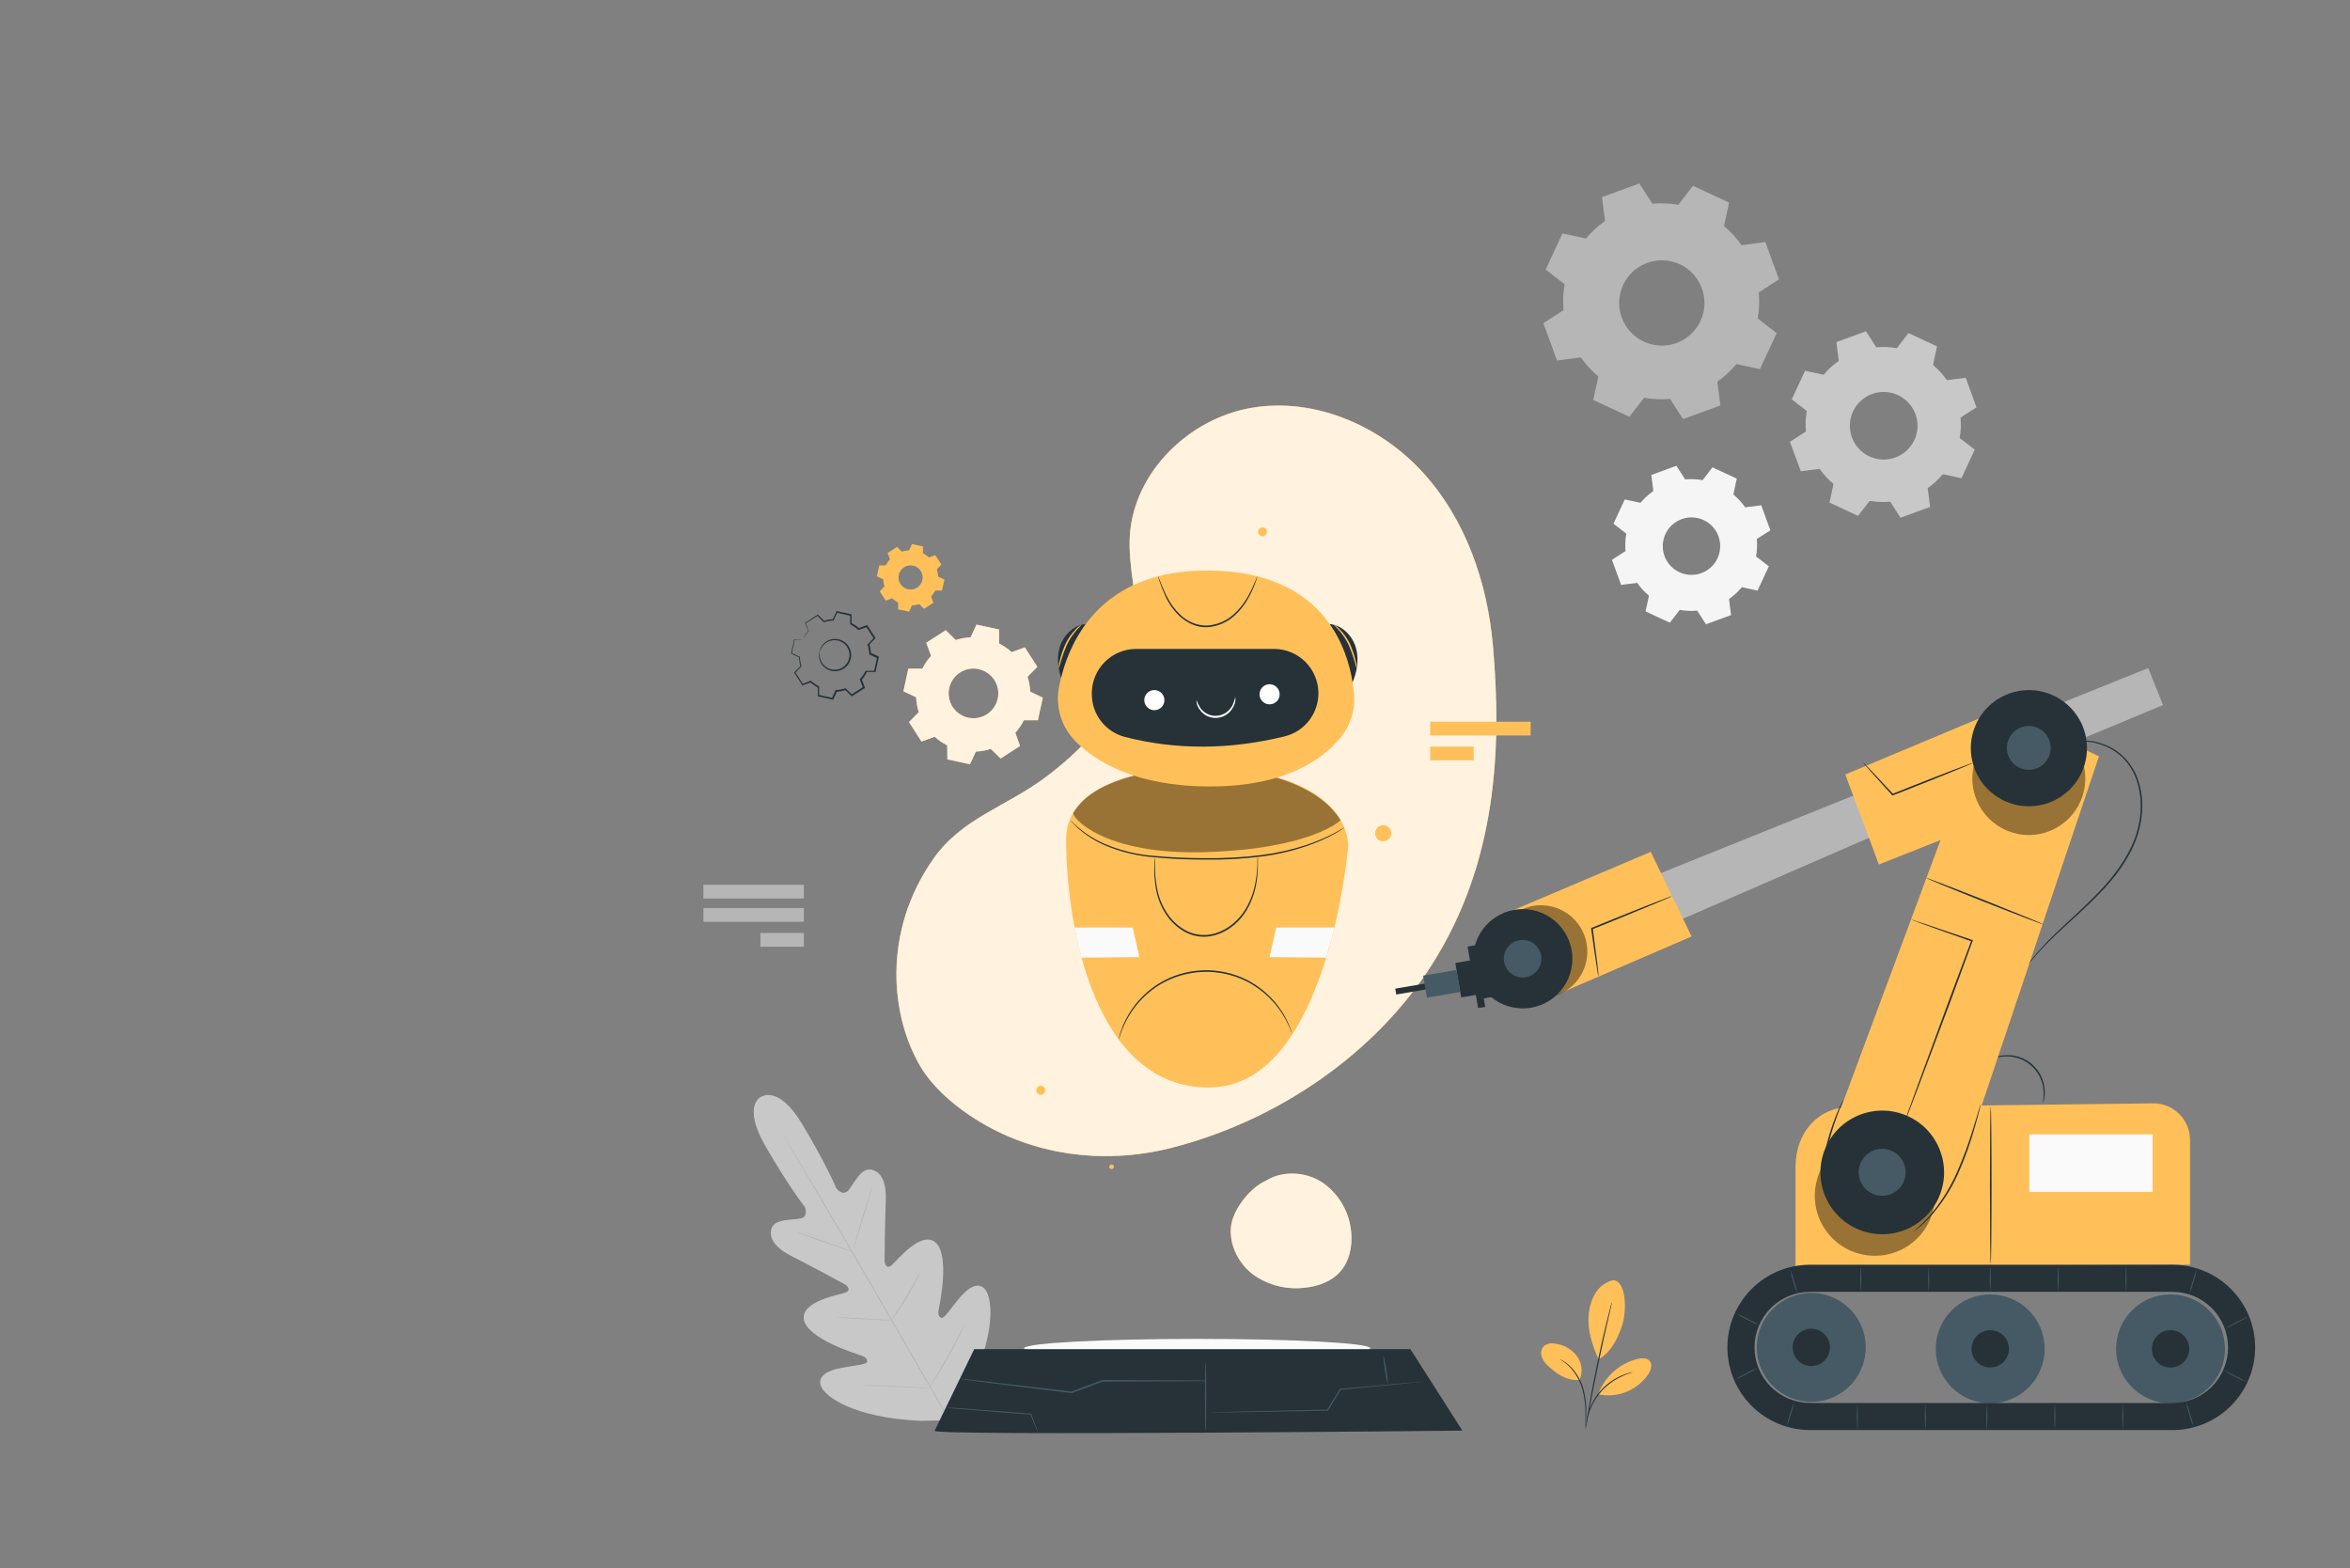 <svg xmlns="http://www.w3.org/2000/svg" fill="none" viewBox="0 0 550 367" height="367" width="550">
<rect x="0" y="0" width="550" height="367" fill="#808080" stroke="none"/>
<g clip-path="url(#clip0_1016_2462)">
<path fill="#C8C8C8" d="M178.134 256.667C178.134 256.667 173.617 258.632 179.124 268.195C184.632 277.757 188.35 282.443 188.35 282.443C188.35 282.443 189.354 284.643 187.455 285.127C185.556 285.611 181.295 285.127 180.562 287.511C179.828 289.894 181.684 292.197 185.372 294.03C189.061 295.863 196.996 300.175 197.714 300.571C198.433 300.967 199.181 301.979 197.905 302.493C196.629 303.006 187.206 304.487 188.174 308.931C189.142 313.375 200.259 316.785 201.469 317.189C202.679 317.592 202.987 318.069 202.936 318.721C202.884 319.374 199.65 319.579 196.981 320.107C194.312 320.635 191.305 321.721 192.075 324.236C192.845 326.751 199.584 331.782 215.358 332.515L222.692 332.383L226.358 325.996C233.376 311.85 232.262 303.519 230.436 301.62C228.61 299.721 226.204 301.818 224.444 303.901C222.684 305.983 220.946 308.697 220.345 308.433C219.744 308.169 219.465 307.663 219.7 306.416C219.934 305.169 222.354 293.795 218.966 290.789C215.578 287.782 209.668 295.328 208.619 296.164C207.57 297 207.02 295.863 207.028 295.057C207.035 294.25 207.116 285.215 207.306 281.123C207.497 277.031 206.485 274.289 203.948 273.746C201.41 273.203 199.834 277.171 198.514 278.615C197.194 280.06 195.734 278.095 195.734 278.095C195.734 278.095 193.446 272.565 187.763 263.105C182.08 253.645 178.083 256.74 178.083 256.74"></path>
<path fill="#B6B6B6" d="M223.146 334.107C218.995 327.14 211.838 314.637 205.634 303.937C199.43 293.238 193.813 283.558 189.706 276.569C187.645 273.086 185.988 270.263 184.829 268.305L183.502 266.053L183.165 265.467L183.055 265.261C183.055 265.261 183.106 265.327 183.187 265.452C183.267 265.577 183.392 265.782 183.546 266.031L184.903 268.231C186.083 270.167 187.77 272.976 189.845 276.459C193.989 283.426 199.635 293.099 205.832 303.791C212.029 314.483 219.171 327.008 223.285 333.997"></path>
<path fill="#B6B6B6" d="M186.494 288.413C186.669 288.433 186.841 288.472 187.007 288.53C187.337 288.618 187.814 288.757 188.393 288.941C189.559 289.3 191.151 289.843 192.903 290.466L197.377 292.087L198.733 292.6C198.903 292.651 199.068 292.717 199.225 292.798C199.047 292.782 198.873 292.746 198.704 292.688C198.374 292.6 197.905 292.453 197.325 292.27C196.159 291.896 194.575 291.339 192.823 290.708L188.342 289.124L186.985 288.647C186.813 288.59 186.648 288.511 186.494 288.413Z"></path>
<path fill="#B6B6B6" d="M199.702 292.277C199.643 292.277 200.611 288.919 201.865 284.827C203.119 280.735 204.182 277.42 204.241 277.435C204.3 277.449 203.332 280.793 202.078 284.893C200.824 288.992 199.76 292.292 199.702 292.277Z"></path>
<path fill="#B6B6B6" d="M208.48 309.137C208.56 308.972 208.653 308.815 208.759 308.667L209.566 307.443C210.248 306.401 211.179 304.964 212.147 303.336C213.115 301.708 213.951 300.205 214.545 299.119L215.278 297.821C215.356 297.659 215.449 297.504 215.557 297.359C215.51 297.535 215.444 297.704 215.359 297.865C215.212 298.181 215 298.635 214.721 299.193C214.164 300.3 213.35 301.818 212.374 303.453C211.399 305.089 210.446 306.511 209.727 307.531C209.368 308.037 209.074 308.447 208.862 308.719C208.752 308.873 208.624 309.013 208.48 309.137Z"></path>
<path fill="#B6B6B6" d="M195.801 308.279C195.966 308.255 196.134 308.255 196.299 308.279L197.656 308.323C198.807 308.323 200.391 308.433 202.144 308.535C203.897 308.638 205.473 308.726 206.625 308.814L207.974 308.924C208.143 308.923 208.311 308.948 208.473 308.997C208.307 309.013 208.14 309.013 207.974 308.997L206.61 308.961C205.466 308.917 203.882 308.843 202.129 308.748C200.377 308.653 198.793 308.55 197.649 308.462L196.292 308.352C196.126 308.345 195.961 308.321 195.801 308.279Z"></path>
<path fill="#B6B6B6" d="M201.668 324.133C201.88 324.113 202.094 324.113 202.306 324.133L204.051 324.177C205.518 324.221 207.557 324.302 209.801 324.405C212.045 324.507 214.076 324.61 215.543 324.698L217.288 324.808C217.5 324.817 217.711 324.841 217.919 324.881C217.707 324.905 217.493 324.905 217.281 324.881L215.535 324.837C214.069 324.786 212.03 324.713 209.786 324.61C207.542 324.507 205.511 324.397 204.044 324.317L202.306 324.199C202.092 324.193 201.879 324.171 201.668 324.133Z"></path>
<path fill="#B6B6B6" d="M217.5 324.757C217.581 324.54 217.681 324.331 217.801 324.133C218.05 323.723 218.38 323.187 218.769 322.535C219.583 321.185 220.705 319.323 221.878 317.225C223.051 315.128 224.078 313.207 224.811 311.806C225.156 311.131 225.449 310.574 225.669 310.149C225.765 309.94 225.88 309.741 226.014 309.555C225.944 309.772 225.856 309.983 225.75 310.185C225.574 310.589 225.303 311.168 224.951 311.879C224.261 313.295 223.264 315.238 222.083 317.335C220.903 319.433 219.766 321.295 218.915 322.623C218.49 323.29 218.138 323.818 217.881 324.185C217.77 324.385 217.642 324.576 217.5 324.757Z"></path>
<path fill="#B6B6B6" d="M411.628 68.457C411.815 70.478 411.729 72.516 411.371 74.514L415.815 77.961L411.892 86.394L406.392 85.206C405.091 86.769 403.586 88.15 401.918 89.313L402.652 94.886L393.903 98.076L390.867 93.353C388.843 93.534 386.803 93.445 384.802 93.089L381.334 97.533L372.893 93.603L374.081 88.103C372.521 86.804 371.142 85.302 369.982 83.637L364.401 84.37L361.211 75.629L365.934 72.6C365.746 70.579 365.833 68.541 366.19 66.543L361.761 63.067L365.684 54.633L371.184 55.821C372.483 54.257 373.988 52.875 375.658 51.715L374.924 46.134L383.673 42.944L386.731 47.667C388.755 47.486 390.795 47.574 392.796 47.931L396.235 43.479L404.676 47.41L403.488 52.903C405.046 54.206 406.425 55.71 407.587 57.376L413.168 56.643L416.358 65.384L411.628 68.435V68.457ZM398.31 67.467C397.632 65.615 396.42 64.005 394.828 62.842C393.235 61.678 391.334 61.012 389.363 60.928C387.393 60.844 385.442 61.346 383.756 62.37C382.071 63.394 380.726 64.895 379.893 66.682C379.059 68.47 378.774 70.464 379.073 72.413C379.373 74.363 380.243 76.18 381.574 77.635C382.905 79.091 384.637 80.119 386.552 80.591C388.467 81.062 390.479 80.956 392.334 80.285C393.57 79.839 394.706 79.153 395.676 78.266C396.646 77.38 397.432 76.31 397.987 75.119C398.543 73.927 398.857 72.638 398.913 71.325C398.968 70.012 398.763 68.701 398.31 67.467Z" clip-rule="evenodd" fill-rule="evenodd"></path>
<path fill="#C8C8C8" d="M458.853 97.702C459.003 99.305 458.933 100.921 458.648 102.505L462.175 105.233L459.066 111.921L454.71 110.975C453.678 112.212 452.487 113.307 451.168 114.231L451.733 118.631L444.803 121.161L442.39 117.414C440.787 117.559 439.172 117.49 437.587 117.209L434.859 120.729L428.178 117.619L429.117 113.263C427.88 112.233 426.788 111.042 425.868 109.721L421.468 110.286L418.916 103.4L422.663 100.98C422.518 99.379 422.587 97.766 422.869 96.184L419.349 93.456L422.458 86.768L426.814 87.714C427.844 86.475 429.035 85.38 430.356 84.458L429.791 80.058L436.721 77.528L439.134 81.275C440.737 81.13 442.352 81.199 443.937 81.481L446.665 77.953L453.346 81.07L452.407 85.426C453.643 86.456 454.736 87.648 455.656 88.968L460.056 88.403L462.579 95.326L458.831 97.739L458.853 97.702ZM448.308 96.969C447.779 95.493 446.824 94.208 445.563 93.276C444.303 92.344 442.794 91.807 441.228 91.734C439.663 91.661 438.11 92.055 436.769 92.865C435.427 93.676 434.356 94.866 433.692 96.286C433.028 97.706 432.8 99.291 433.039 100.841C433.277 102.39 433.97 103.834 435.03 104.989C436.089 106.143 437.468 106.957 438.992 107.327C440.515 107.697 442.114 107.607 443.585 107.067C445.554 106.349 447.157 104.879 448.043 102.98C448.928 101.081 449.024 98.909 448.308 96.939V96.969Z" clip-rule="evenodd" fill-rule="evenodd"></path>
<path fill="#F5F5F5" d="M411.166 126.133C411.288 127.497 411.228 128.87 410.99 130.218L413.982 132.535L411.342 138.226L407.675 137.419C406.797 138.47 405.784 139.4 404.661 140.184L405.138 143.946L399.271 146.095L397.218 142.912C395.854 143.035 394.48 142.973 393.133 142.729L390.816 145.728L385.132 143.081L385.932 139.414C384.881 138.539 383.951 137.528 383.167 136.407L379.412 136.884L377.264 131.017L380.446 128.964C380.324 127.601 380.384 126.227 380.622 124.879L377.623 122.562L380.27 116.879L383.937 117.678C384.815 116.627 385.828 115.697 386.951 114.913L386.474 111.159L392.341 109.01L394.394 112.193C395.758 112.071 397.131 112.13 398.479 112.369L400.796 109.369L406.48 112.017L405.68 115.72C406.731 116.598 407.661 117.611 408.445 118.734L412.2 118.25L414.348 124.117L411.166 126.133ZM402.19 125.481C401.728 124.234 400.908 123.152 399.832 122.371C398.756 121.59 397.473 121.146 396.145 121.094C394.817 121.043 393.503 121.386 392.369 122.08C391.236 122.775 390.334 123.79 389.777 124.997C389.22 126.204 389.033 127.549 389.24 128.862C389.447 130.175 390.039 131.397 390.94 132.374C391.842 133.351 393.012 134.039 394.305 134.351C395.597 134.663 396.952 134.585 398.2 134.127C399.872 133.511 401.231 132.257 401.979 130.64C402.727 129.023 402.803 127.175 402.19 125.503V125.481Z" clip-rule="evenodd" fill-rule="evenodd"></path>
<path fill="#B6B6B6" d="M164.632 215.725H188.143V212.505H164.632V215.725Z"></path>
<path fill="#B6B6B6" d="M164.632 210.283H188.143V207.064H164.632V210.283Z"></path>
<path fill="#B6B6B6" d="M177.971 221.562H188.143V218.343H177.971V221.562Z"></path>
<path fill="#FFC059" d="M377.533 299.603C376.665 299.812 375.849 300.194 375.132 300.725C374.415 301.257 373.812 301.928 373.361 302.698C372.46 304.248 371.931 305.984 371.813 307.773C371.483 311.212 372.671 315.003 374.153 318.113C377.497 316.25 379.059 312.085 379.719 309.929C380.767 306.511 380.577 299.706 377.519 299.603"></path>
<path fill="#FFC059" d="M369.695 322.953C370.09 322.035 370.235 321.03 370.117 320.039C369.999 319.047 369.62 318.104 369.02 317.306C368.407 316.518 367.643 315.86 366.773 315.37C365.903 314.881 364.945 314.569 363.953 314.453C363.502 314.351 363.034 314.349 362.582 314.446C362.129 314.544 361.704 314.739 361.335 315.018C361.039 315.333 360.833 315.722 360.738 316.143C360.642 316.565 360.661 317.004 360.792 317.416C361.066 318.237 361.552 318.97 362.2 319.543C364.32 321.596 366.754 323.209 369.695 322.953Z"></path>
<path fill="#263238" d="M371.131 334.011C371.17 333.769 371.185 333.523 371.175 333.278C371.175 332.772 371.212 332.127 371.234 331.342C371.355 329.201 371.132 327.054 370.574 324.984C369.973 322.907 368.832 321.027 367.266 319.535C366.785 319.098 366.256 318.717 365.69 318.399C365.536 318.311 365.376 318.233 365.213 318.164C365.103 318.113 365.044 318.091 365.037 318.105C365.793 318.549 366.499 319.072 367.142 319.667C368.644 321.165 369.742 323.02 370.332 325.057C370.887 327.104 371.134 329.222 371.065 331.342C371.065 332.156 371.065 332.809 371.065 333.278C371.065 333.524 371.087 333.769 371.131 334.011Z"></path>
<path fill="#263238" d="M377.218 304.795C377.18 304.891 377.148 304.989 377.123 305.089L376.888 305.947C376.69 306.68 376.412 307.765 376.089 309.1C375.429 311.769 374.571 315.465 373.72 319.572C372.87 323.679 372.18 327.419 371.718 330.132C371.484 331.489 371.308 332.581 371.198 333.344C371.146 333.703 371.102 333.997 371.073 334.217C371.062 334.322 371.062 334.427 371.073 334.532C371.114 334.436 371.141 334.335 371.154 334.231C371.198 334.004 371.249 333.718 371.322 333.359L371.924 330.161C372.422 327.463 373.141 323.73 373.992 319.623C374.842 315.517 375.671 311.821 376.287 309.137C376.588 307.824 376.837 306.746 377.02 305.969C377.101 305.609 377.16 305.323 377.211 305.103C377.228 305.002 377.231 304.898 377.218 304.795Z"></path>
<path fill="#FFC059" d="M374.146 326.033C374.918 324.072 376.147 322.323 377.729 320.932C379.312 319.54 381.204 318.546 383.247 318.032C384.288 317.783 385.586 317.746 386.18 318.619C386.774 319.491 386.364 320.709 385.777 321.603C384.521 323.449 382.748 324.883 380.68 325.725C378.612 326.566 376.342 326.778 374.154 326.333"></path>
<path fill="#263238" d="M382.117 321.119C381.893 321.141 381.672 321.186 381.457 321.251C381.209 321.312 380.964 321.386 380.723 321.471C380.389 321.571 380.061 321.691 379.741 321.831C379.35 321.985 378.968 322.161 378.597 322.359C378.193 322.564 377.775 322.821 377.35 323.092C376.425 323.708 375.571 324.427 374.805 325.233C374.058 326.054 373.406 326.957 372.862 327.925C372.629 328.35 372.421 328.788 372.239 329.237C372.072 329.621 371.93 330.016 371.813 330.418C371.706 330.75 371.618 331.088 371.549 331.43C371.482 331.682 371.435 331.94 371.41 332.2C371.363 332.419 371.341 332.643 371.344 332.867C371.395 332.867 371.498 331.921 371.975 330.477C372.107 330.117 372.239 329.743 372.429 329.318C372.618 328.879 372.831 328.45 373.067 328.035C373.611 327.09 374.255 326.207 374.989 325.402C375.742 324.611 376.575 323.901 377.475 323.283C377.9 323.011 378.296 322.747 378.699 322.549C379.061 322.347 379.433 322.163 379.814 321.999C381.193 321.376 382.131 321.2 382.117 321.119Z"></path>
<path fill="#FFC059" d="M215.894 156.435C216.429 155.371 217.105 154.384 217.904 153.501L216.782 150.421L221.343 147.488L223.682 149.783C224.807 149.418 225.977 149.206 227.158 149.153L228.544 146.183L233.839 147.327V150.605C234.906 151.138 235.893 151.816 236.772 152.621L239.852 151.499L242.786 156.053L240.49 158.4C240.858 159.525 241.072 160.694 241.128 161.876L244.062 163.262L242.918 168.564H239.64C239.103 169.627 238.427 170.613 237.63 171.497L238.745 174.577L234.191 177.511L231.881 175.267C230.755 175.629 229.586 175.841 228.405 175.897L227.019 178.867L221.724 177.716L221.688 174.445C220.626 173.904 219.64 173.226 218.754 172.429L215.674 173.551L212.741 168.989L215.036 166.65C214.674 165.524 214.462 164.355 214.406 163.174L211.436 161.788L212.587 156.493H215.865L215.894 156.435ZM222.15 161.047C221.906 162.171 222.001 163.343 222.423 164.413C222.845 165.483 223.574 166.403 224.52 167.059C225.465 167.714 226.583 168.074 227.733 168.094C228.883 168.114 230.013 167.792 230.98 167.169C231.948 166.547 232.708 165.651 233.167 164.597C233.625 163.542 233.76 162.374 233.555 161.243C233.35 160.111 232.814 159.065 232.015 158.238C231.215 157.411 230.189 156.84 229.065 156.596C228.318 156.433 227.547 156.419 226.795 156.555C226.044 156.691 225.326 156.973 224.684 157.387C224.041 157.8 223.487 158.337 223.052 158.965C222.617 159.593 222.31 160.301 222.15 161.047Z" clip-rule="evenodd" fill-rule="evenodd"></path>
<path fill="#FFC059" d="M207.313 132.301C207.575 131.788 207.903 131.313 208.288 130.885L207.746 129.419L209.946 127.989L211.075 129.103C211.624 128.926 212.193 128.823 212.769 128.795L213.436 127.329L216.01 127.886V129.477C216.521 129.739 216.994 130.067 217.418 130.453L218.885 129.91L220.308 132.11L219.266 133.261C219.444 133.81 219.547 134.38 219.574 134.955L221.041 135.623L220.484 138.197H218.9C218.638 138.709 218.307 139.182 217.917 139.605L218.467 141.071L216.267 142.494L215.13 141.379C214.584 141.556 214.017 141.659 213.444 141.687L212.769 143.154L210.202 142.597V141.013C209.688 140.751 209.212 140.42 208.787 140.03L207.32 140.58L205.89 138.38L207.005 137.243C206.829 136.697 206.725 136.13 206.697 135.557L205.23 134.882L205.788 132.315H207.379L207.313 132.301ZM210.349 134.537C210.23 135.083 210.275 135.652 210.479 136.172C210.683 136.692 211.037 137.139 211.495 137.458C211.954 137.777 212.497 137.953 213.055 137.963C213.614 137.973 214.163 137.818 214.633 137.516C215.103 137.214 215.473 136.78 215.696 136.268C215.919 135.756 215.985 135.189 215.886 134.64C215.787 134.09 215.527 133.582 215.14 133.18C214.752 132.778 214.254 132.5 213.708 132.381C212.977 132.222 212.212 132.36 211.582 132.764C210.952 133.168 210.509 133.806 210.349 134.537Z" clip-rule="evenodd" fill-rule="evenodd"></path>
<path fill="#263238" d="M191.869 152.533C191.869 152.533 191.869 152.453 191.869 152.299C191.91 152.078 191.979 151.863 192.075 151.661C192.427 150.894 193.033 150.272 193.791 149.901C194.284 149.662 194.824 149.534 195.372 149.525C195.921 149.517 196.464 149.627 196.965 149.85C197.467 150.072 197.913 150.401 198.275 150.814C198.636 151.226 198.903 151.712 199.057 152.238C199.211 152.765 199.249 153.318 199.168 153.86C199.087 154.403 198.889 154.921 198.587 155.379C198.286 155.837 197.888 156.223 197.422 156.512C196.956 156.801 196.432 156.985 195.888 157.051C195.262 157.133 194.626 157.055 194.038 156.825C193.451 156.594 192.932 156.217 192.529 155.731C191.989 155.082 191.693 154.265 191.693 153.421C191.693 153.196 191.72 152.972 191.774 152.753C191.774 152.607 191.833 152.533 191.847 152.533C191.862 152.533 191.811 152.856 191.847 153.413C191.895 154.206 192.208 154.96 192.735 155.555C193.157 156.041 193.707 156.399 194.321 156.59C194.936 156.78 195.592 156.796 196.215 156.634C196.839 156.473 197.404 156.141 197.849 155.675C198.294 155.21 198.6 154.63 198.733 154C198.864 153.374 198.819 152.724 198.603 152.122C198.387 151.519 198.009 150.989 197.511 150.588C197.012 150.187 196.412 149.932 195.778 149.851C195.143 149.77 194.499 149.866 193.915 150.128C193.192 150.451 192.596 151.006 192.221 151.705C191.965 152.189 191.906 152.533 191.869 152.533Z"></path>
<path fill="#263238" d="M187.975 149.6C187.808 149.63 187.639 149.642 187.469 149.637L185.944 149.681L186.003 149.637C185.827 150.495 185.599 151.602 185.321 152.937L185.269 152.827L187.117 153.677H187.183V153.751C187.223 154.474 187.358 155.19 187.587 155.877V155.951L187.535 156.002L186.113 157.469V157.3L187.946 160.123L187.77 160.065L189.677 159.331L189.772 159.295L189.838 159.361C190.375 159.843 190.971 160.255 191.613 160.585L191.701 160.629V160.732C191.701 161.363 191.701 162.052 191.701 162.763L191.561 162.602L194.861 163.335L194.663 163.431L195.521 161.59L195.565 161.487H195.675C196.393 161.454 197.103 161.325 197.787 161.106L197.897 161.069L197.971 161.15C198.433 161.59 198.924 162.081 199.437 162.573H199.203L202.041 160.747L201.96 160.967L201.263 159.053L201.227 158.943L201.3 158.862C201.785 158.33 202.196 157.735 202.525 157.095L202.693 156.992H203.713H204.732L204.549 157.146C204.783 156.031 205.025 154.946 205.282 153.853L205.385 154.066L203.544 153.201L203.441 153.157V153.039C203.412 152.321 203.283 151.611 203.06 150.927L203.023 150.817L203.104 150.744L204.534 149.277V149.497C203.908 148.52 203.302 147.574 202.715 146.659L202.921 146.733L201.007 147.422L200.904 147.459L200.831 147.393C200.3 146.904 199.705 146.49 199.063 146.161L198.975 146.117V146.014C198.975 145.281 198.975 144.635 198.975 143.975L199.1 144.129L195.815 143.396L195.976 143.315C195.668 143.961 195.382 144.569 195.111 145.156L195.074 145.237H194.986C194.264 145.269 193.549 145.395 192.859 145.611H192.786L192.735 145.559L191.268 144.093H191.407L188.555 145.897L188.591 145.794C188.863 146.527 189.083 147.187 189.266 147.715V147.752C188.78 148.297 188.345 148.886 187.968 149.512C187.968 149.512 187.968 149.468 188.019 149.387C188.076 149.262 188.14 149.139 188.21 149.021C188.481 148.536 188.805 148.083 189.178 147.671V147.73L188.445 145.823V145.765L188.503 145.721L191.319 143.873L191.393 143.829L191.459 143.887L192.925 145.31H192.793C193.504 145.073 194.245 144.935 194.993 144.899L194.876 144.98L195.727 143.125L195.771 143.022H195.888L199.188 143.755H199.305V143.88C199.305 144.54 199.305 145.215 199.305 145.919L199.217 145.772C199.886 146.112 200.508 146.538 201.065 147.041H200.889L202.803 146.307L202.935 146.256L203.009 146.381C203.603 147.297 204.211 148.243 204.842 149.204L204.915 149.329L204.813 149.431L203.39 150.898L203.434 150.707C203.663 151.42 203.799 152.16 203.837 152.907L203.727 152.746L205.575 153.604L205.715 153.67L205.678 153.817C205.451 154.895 205.209 156.017 204.945 157.109V157.256H204.791H203.779H202.767L202.928 157.153C202.599 157.867 202.175 158.533 201.667 159.133V158.935L202.4 160.849L202.451 160.996L202.327 161.077L199.467 162.903L199.342 162.983L199.232 162.873L197.765 161.443L197.956 161.487C197.244 161.719 196.504 161.855 195.756 161.891L195.91 161.781C195.617 162.426 195.316 163.057 195.052 163.629L194.986 163.761L194.854 163.724L191.561 162.991H191.422V162.859C191.422 162.125 191.422 161.451 191.422 160.82L191.51 160.967C190.843 160.621 190.224 160.189 189.669 159.683H189.831L187.917 160.373L187.799 160.417L187.733 160.314C187.103 159.317 186.494 158.371 185.922 157.476L185.863 157.381L185.944 157.307L187.374 155.841V155.973C187.152 155.259 187.024 154.519 186.993 153.773L187.059 153.868L185.218 152.995H185.145V152.915C185.453 151.587 185.702 150.487 185.878 149.629V149.6H185.929H187.433H187.821H187.975Z"></path>
<g opacity="0.8">
<path fill="white" d="M215.892 156.435C216.427 155.371 217.103 154.384 217.902 153.501L216.78 150.421L221.341 147.488L223.68 149.783C224.805 149.418 225.975 149.206 227.156 149.153L228.542 146.183L233.837 147.327V150.605C234.904 151.137 235.891 151.816 236.77 152.621L239.85 151.499L242.784 156.053L240.488 158.4C240.856 159.525 241.07 160.694 241.126 161.876L244.06 163.262L242.916 168.564H239.638C239.101 169.627 238.425 170.613 237.628 171.497L238.743 174.577L234.189 177.511L231.879 175.267C230.753 175.629 229.584 175.841 228.403 175.897L227.017 178.867L221.722 177.716L221.686 174.445C220.624 173.904 219.638 173.226 218.752 172.429L215.672 173.551L212.739 168.989L215.034 166.65C214.672 165.524 214.46 164.355 214.404 163.174L211.434 161.788L212.585 156.493H215.863L215.892 156.435ZM222.148 161.047C221.904 162.171 221.999 163.342 222.421 164.412C222.843 165.482 223.573 166.403 224.518 167.059C225.463 167.714 226.581 168.074 227.731 168.094C228.881 168.114 230.011 167.792 230.978 167.169C231.946 166.547 232.706 165.651 233.165 164.596C233.623 163.542 233.758 162.374 233.553 161.243C233.348 160.111 232.812 159.065 232.013 158.238C231.214 157.411 230.187 156.84 229.063 156.596C228.317 156.433 227.545 156.419 226.794 156.555C226.042 156.691 225.324 156.973 224.682 157.387C224.039 157.8 223.485 158.337 223.05 158.965C222.615 159.593 222.308 160.301 222.148 161.047Z" clip-rule="evenodd" fill-rule="evenodd"></path>
</g>
<path fill="#FFC059" d="M349.389 150.905C348.077 136.143 342.929 121.374 332.911 110.455C322.894 99.535 307.604 92.965 292.989 95.429C278.373 97.893 265.467 110.389 264.44 125.18C263.919 133.034 266.537 140.829 266.105 148.683C265.371 162.265 255.625 173.756 244.728 181.881C235.334 188.892 225.207 191.415 218.475 200.948C206.397 218.137 208.406 237.945 215.541 249.788C217.991 253.858 222.009 257.686 226.827 260.949C240.665 270.336 257.979 272.756 274.186 268.627C299.332 262.211 322.036 246.349 335.119 225.764C350.321 201.887 351.545 175.164 349.389 150.905Z"></path>
<g opacity="0.8">
<path fill="white" d="M349.389 150.905C348.077 136.143 342.929 121.374 332.911 110.455C322.894 99.535 307.604 92.965 292.989 95.429C278.373 97.893 265.467 110.389 264.44 125.18C263.919 133.034 266.537 140.829 266.105 148.683C265.371 162.265 255.625 173.756 244.728 181.881C235.334 188.892 225.207 191.415 218.475 200.948C206.397 218.137 208.406 237.945 215.541 249.788C217.991 253.858 222.009 257.686 226.827 260.949C240.665 270.336 257.979 272.756 274.186 268.627C299.332 262.211 322.036 246.349 335.119 225.764C350.321 201.887 351.545 175.164 349.389 150.905Z"></path>
</g>
<path fill="#FFC059" d="M243.578 256.205C244.154 256.205 244.62 255.739 244.62 255.163C244.62 254.588 244.154 254.122 243.578 254.122C243.003 254.122 242.537 254.588 242.537 255.163C242.537 255.739 243.003 256.205 243.578 256.205Z"></path>
<path fill="#FFC059" d="M260.152 273.607C260.455 273.607 260.702 273.36 260.702 273.057C260.702 272.753 260.455 272.507 260.152 272.507C259.848 272.507 259.602 272.753 259.602 273.057C259.602 273.36 259.848 273.607 260.152 273.607Z"></path>
<path fill="#FFC059" d="M296.42 276.261C292.666 277.801 288.354 283.184 288.068 287.415C287.782 291.647 289.996 295.856 293.406 298.371C296.921 300.828 301.223 301.892 305.477 301.356C308.491 301.026 311.549 299.955 313.588 297.689C315.846 295.218 316.558 291.639 316.228 288.31C316.026 286.009 315.32 283.781 314.16 281.784C313.001 279.786 311.416 278.069 309.518 276.753C305.66 274.23 300.373 273.871 296.42 276.232"></path>
<g opacity="0.8">
<path fill="white" d="M296.42 276.261C292.666 277.801 288.354 283.184 288.068 287.415C287.782 291.647 289.996 295.856 293.406 298.371C296.921 300.828 301.223 301.892 305.477 301.356C308.491 301.026 311.549 299.955 313.588 297.689C315.846 295.218 316.558 291.639 316.228 288.31C316.026 286.009 315.32 283.781 314.16 281.784C313.001 279.786 311.416 278.069 309.518 276.753C305.66 274.23 300.373 273.871 296.42 276.232"></path>
</g>
<path fill="#FFC059" d="M325.6 195.008C325.6 195.379 325.49 195.742 325.284 196.051C325.078 196.36 324.785 196.6 324.441 196.742C324.098 196.885 323.721 196.922 323.357 196.849C322.993 196.777 322.658 196.598 322.396 196.335C322.133 196.073 321.954 195.738 321.882 195.374C321.809 195.01 321.847 194.633 321.989 194.29C322.131 193.947 322.371 193.653 322.68 193.447C322.989 193.241 323.352 193.131 323.723 193.131C324.221 193.131 324.698 193.328 325.051 193.681C325.403 194.033 325.6 194.51 325.6 195.008Z" clip-rule="evenodd" fill-rule="evenodd"></path>
<path fill="#FFC059" d="M295.475 125.503C296.05 125.503 296.516 125.037 296.516 124.461C296.516 123.886 296.05 123.42 295.475 123.42C294.9 123.42 294.434 123.886 294.434 124.461C294.434 125.037 294.9 125.503 295.475 125.503Z"></path>
<path fill="#FAFAFA" d="M320.709 315.539C320.709 316.763 302.574 317.739 280.192 317.739C257.811 317.739 239.676 316.749 239.676 315.539C239.676 314.329 257.811 313.339 280.192 313.339C302.574 313.339 320.709 314.314 320.709 315.539Z"></path>
<path fill="#263238" d="M218.754 334.811L228.009 315.744H330.096L342.262 334.811C342.262 334.811 218.754 336.094 218.754 334.855"></path>
<path fill="#455A64" d="M282.156 335.133C282.076 335.133 282.01 331.423 282.01 326.854C282.01 322.285 282.076 318.582 282.156 318.582C282.237 318.582 282.31 322.285 282.31 326.854C282.31 331.423 282.244 335.133 282.156 335.133Z"></path>
<path fill="#455A64" d="M334.041 323.231L333.652 323.297L332.523 323.422L328.292 323.855L313.757 325.241L313.874 325.175L310.831 330.081L310.787 330.154H310.706H309.511L290.173 330.513L284.306 330.587H282.15H282.297H282.708L284.299 330.521L290.166 330.352L309.504 329.905H310.699L310.574 329.978C311.623 328.284 312.65 326.641 313.618 325.072L313.662 325.013H313.735L328.27 323.73L332.508 323.385L333.645 323.312L334.041 323.231Z"></path>
<path fill="#455A64" d="M324.815 324.082C324.251 321.778 323.885 319.43 323.723 317.064C324.067 318.202 324.313 319.367 324.456 320.547C324.681 321.713 324.801 322.895 324.815 324.082Z"></path>
<path fill="#455A64" d="M242.982 335.353C242.914 335.259 242.86 335.155 242.821 335.045L242.44 334.165L241.134 330.99L241.244 331.056L234.241 330.535C230.684 330.257 227.465 329.993 225.133 329.802L222.376 329.553C222.039 329.53 221.703 329.488 221.371 329.428C221.71 329.402 222.051 329.402 222.39 329.428L225.155 329.604C227.494 329.765 230.714 330 234.278 330.279L241.266 330.843H241.354V330.909C241.846 332.207 242.256 333.3 242.557 334.107L242.872 335.001C242.927 335.112 242.964 335.231 242.982 335.353Z"></path>
<path fill="#455A64" d="M282.157 323.231C282.157 323.231 282.12 323.231 282.04 323.231H281.688H280.316L275.242 323.275L258.03 323.327H258.082L253.41 325.079L250.88 326.033H250.844H250.8L232.166 323.73L226.607 322.997L225.14 322.791L224.752 322.733L224.627 322.696H224.759H225.148L226.658 322.85L232.224 323.481L250.873 325.681H250.8L253.33 324.727L258.008 322.975H258.06L275.271 323.026L280.346 323.07H281.717H282.069L282.157 323.231Z"></path>
<path fill="#FFC059" d="M358.239 168.901H334.729V172.121H358.239V168.901Z"></path>
<path fill="#FFC059" d="M344.9 174.724H334.729V177.943H344.9V174.724Z"></path>
<path fill="#263238" d="M480.898 175.831C480.941 175.779 480.99 175.732 481.044 175.692L481.506 175.311L481.858 175.039L482.313 174.761L482.855 174.438L483.501 174.152C486.177 173.088 489.149 173.036 491.861 174.005C493.742 174.617 495.465 175.636 496.906 176.99C498.538 178.576 499.757 180.537 500.455 182.703C501.995 187.249 501.599 192.815 499.377 197.839C497.155 202.862 493.613 206.888 490.284 210.225C486.955 213.561 483.684 216.333 481.11 218.819C479.052 220.744 477.117 222.797 475.317 224.965C474.686 225.742 474.217 226.358 473.901 226.783L473.542 227.26C473.461 227.363 473.417 227.421 473.41 227.414C473.436 227.351 473.471 227.292 473.513 227.238C473.594 227.106 473.704 226.937 473.843 226.739C474.129 226.299 474.576 225.661 475.199 224.877C476.961 222.661 478.875 220.571 480.927 218.621C483.479 216.113 486.698 213.319 490.035 209.975C493.371 206.631 496.811 202.642 499.033 197.685C501.255 192.727 501.599 187.264 500.133 182.82C499.455 180.704 498.278 178.782 496.701 177.217C495.295 175.891 493.615 174.89 491.78 174.284C489.132 173.295 486.215 173.295 483.567 174.284C482.619 174.693 481.723 175.212 480.898 175.831Z"></path>
<path fill="#FFC059" d="M420.234 296.413V273.071C420.234 264.799 425.771 259.189 432.701 259.101L503.893 258.214C505.026 258.2 506.15 258.412 507.201 258.836C508.251 259.26 509.207 259.888 510.014 260.684C510.82 261.48 511.46 262.428 511.897 263.473C512.335 264.518 512.56 265.639 512.561 266.772V295.988L420.234 296.413Z"></path>
<path fill="#FAFAFA" d="M503.799 265.474H474.957V278.953H503.799V265.474Z"></path>
<path fill="#263238" d="M465.915 295.849C465.813 295.849 465.725 287.591 465.725 277.405C465.725 267.219 465.813 258.962 465.915 258.962C466.018 258.962 466.106 267.219 466.106 277.405C466.106 287.591 466.018 295.849 465.915 295.849Z"></path>
<path fill="#263238" d="M466.209 247.779C466.43 247.62 466.679 247.506 466.942 247.441C467.609 247.192 468.308 247.037 469.018 246.979C470.198 246.859 471.39 246.983 472.52 247.342C473.65 247.701 474.695 248.289 475.589 249.069C476.482 249.849 477.207 250.804 477.716 251.875C478.226 252.946 478.51 254.11 478.551 255.295C478.594 256.006 478.537 256.72 478.382 257.415C478.341 257.671 478.26 257.918 478.14 258.148C478.282 257.209 478.329 256.258 478.28 255.31C478.208 254.171 477.911 253.058 477.407 252.034C476.902 251.011 476.199 250.097 475.339 249.347C474.479 248.597 473.479 248.025 472.396 247.664C471.314 247.303 470.17 247.16 469.032 247.243C468.076 247.326 467.13 247.506 466.209 247.779Z"></path>
<path fill="#FFC059" d="M430.877 259.27L465.916 164.978L491.245 177.005L461.523 265.474L430.877 259.27Z"></path>
<path fill="black" d="M447.484 290.899C453.595 286.104 454.662 277.262 449.866 271.151C445.071 265.04 436.229 263.973 430.118 268.768C424.007 273.564 422.94 282.405 427.735 288.516C432.531 294.628 441.372 295.695 447.484 290.899Z" opacity="0.4"></path>
<path fill="#263238" d="M453.685 280.406C457.01 273.14 453.816 264.554 446.55 261.229C439.283 257.903 430.697 261.098 427.372 268.364C424.047 275.63 427.242 284.216 434.508 287.541C441.774 290.867 450.36 287.672 453.685 280.406Z"></path>
<path fill="#455A64" d="M445.753 276C446.663 273.102 445.05 270.015 442.152 269.106C439.254 268.197 436.167 269.809 435.258 272.707C434.349 275.605 435.961 278.692 438.859 279.602C441.757 280.511 444.844 278.899 445.753 276Z"></path>
<path fill="#263238" d="M445.865 262.299C445.913 262.102 445.972 261.909 446.041 261.719C446.188 261.309 446.379 260.751 446.621 260.062C447.149 258.595 447.889 256.542 448.821 254.012C450.713 248.879 453.301 241.853 456.154 234.087L461.375 220.11L461.478 220.33L451.145 216.663L448.256 215.6L447.523 215.314C447.434 215.288 447.35 215.249 447.273 215.197C447.366 215.209 447.457 215.231 447.545 215.263L448.278 215.505L451.211 216.465L461.588 219.985L461.742 220.037L461.683 220.198C460.217 224.275 458.405 229.079 456.55 234.19L449.092 254.078L446.797 260.084L446.151 261.712C446.08 261.919 445.984 262.116 445.865 262.299Z"></path>
<path fill="#263238" d="M478.411 216.407C478.411 216.509 472.178 214.141 464.566 211.127C456.954 208.113 450.823 205.59 450.86 205.487C450.896 205.385 457.1 207.753 464.705 210.775C472.31 213.796 478.455 216.333 478.411 216.407Z"></path>
<path fill="#263238" d="M447.758 288.31C447.758 288.31 448.11 287.98 448.762 287.401C449.678 286.582 450.547 285.713 451.366 284.797C454.028 281.746 456.224 278.319 457.885 274.626C459.535 270.92 460.934 267.108 462.072 263.215L463.15 259.688C463.275 259.307 463.37 258.991 463.458 258.727C463.546 258.463 463.576 258.397 463.59 258.405C463.589 258.522 463.569 258.638 463.532 258.749C463.466 259.013 463.385 259.336 463.297 259.725C463.077 260.568 462.754 261.793 462.329 263.296C461.262 267.224 459.891 271.064 458.23 274.78C456.561 278.511 454.311 281.954 451.564 284.981C450.725 285.89 449.821 286.735 448.858 287.511C448.602 287.727 448.335 287.93 448.058 288.119C447.868 288.259 447.765 288.325 447.758 288.31Z"></path>
<path fill="#263238" d="M429.345 280.441C429.345 280.441 429.257 280.441 429.096 280.39C428.86 280.316 428.636 280.21 428.429 280.075C427.666 279.562 427.08 278.827 426.749 277.97C426.297 276.697 426.168 275.331 426.375 273.995C426.569 272.384 426.843 270.783 427.197 269.199C427.829 266.321 428.707 263.502 429.822 260.773C430.247 259.725 430.636 258.896 430.907 258.331C431.037 258.03 431.197 257.743 431.384 257.473C431.303 257.789 431.19 258.097 431.047 258.39C430.812 258.977 430.46 259.813 430.071 260.869C429.04 263.61 428.204 266.421 427.571 269.28C426.903 272.609 426.17 275.77 426.999 277.875C427.294 278.696 427.818 279.417 428.509 279.95C429.001 280.317 429.36 280.405 429.345 280.441Z"></path>
<path fill="#455A64" d="M423.917 328.079C430.956 328.079 436.663 322.372 436.663 315.333C436.663 308.294 430.956 302.588 423.917 302.588C416.878 302.588 411.172 308.294 411.172 315.333C411.172 322.372 416.878 328.079 423.917 328.079Z"></path>
<path fill="#263238" d="M423.918 319.704C426.331 319.704 428.288 317.747 428.288 315.333C428.288 312.92 426.331 310.963 423.918 310.963C421.504 310.963 419.547 312.92 419.547 315.333C419.547 317.747 421.504 319.704 423.918 319.704Z"></path>
<path fill="#455A64" d="M465.798 328.416C472.837 328.416 478.543 322.71 478.543 315.671C478.543 308.632 472.837 302.925 465.798 302.925C458.759 302.925 453.053 308.632 453.053 315.671C453.053 322.71 458.759 328.416 465.798 328.416Z"></path>
<path fill="#263238" d="M465.798 320.041C468.212 320.041 470.169 318.085 470.169 315.671C470.169 313.257 468.212 311.3 465.798 311.3C463.385 311.3 461.428 313.257 461.428 315.671C461.428 318.085 463.385 320.041 465.798 320.041Z"></path>
<path fill="#455A64" d="M508.001 328.416C515.04 328.416 520.747 322.71 520.747 315.671C520.747 308.632 515.04 302.925 508.001 302.925C500.962 302.925 495.256 308.632 495.256 315.671C495.256 322.71 500.962 328.416 508.001 328.416Z"></path>
<path fill="#263238" d="M508.001 320.041C510.415 320.041 512.372 318.085 512.372 315.671C512.372 313.257 510.415 311.3 508.001 311.3C505.588 311.3 503.631 313.257 503.631 315.671C503.631 318.085 505.588 320.041 508.001 320.041Z"></path>
<path fill="#263238" d="M508.455 334.679H423.63C418.5 334.679 413.579 332.641 409.951 329.013C406.323 325.385 404.285 320.464 404.285 315.333C404.285 310.203 406.323 305.282 409.951 301.654C413.579 298.026 418.5 295.988 423.63 295.988H508.455C513.586 295.988 518.506 298.026 522.134 301.654C525.762 305.282 527.8 310.203 527.8 315.333C527.8 320.464 525.762 325.385 522.134 329.013C518.506 332.641 513.586 334.679 508.455 334.679ZM423.63 302.331C420.182 302.331 416.875 303.701 414.437 306.14C411.998 308.578 410.629 311.885 410.629 315.333C410.629 318.782 411.998 322.089 414.437 324.527C416.875 326.966 420.182 328.335 423.63 328.335H508.455C511.903 328.335 515.211 326.966 517.649 324.527C520.087 322.089 521.457 318.782 521.457 315.333C521.457 311.885 520.087 308.578 517.649 306.14C515.211 303.701 511.903 302.331 508.455 302.331H423.63Z"></path>
<path fill="#455A64" d="M465.797 302.317C465.641 300.252 465.641 298.178 465.797 296.113C465.944 298.178 465.944 300.251 465.797 302.317Z"></path>
<path fill="#455A64" d="M481.697 302.317C481.541 300.252 481.541 298.178 481.697 296.113C481.854 298.178 481.854 300.252 481.697 302.317Z"></path>
<path fill="#455A64" d="M497.594 302.317C497.437 300.252 497.437 298.178 497.594 296.113C497.75 298.178 497.75 300.252 497.594 302.317Z"></path>
<path fill="#455A64" d="M512.373 302.925C512.558 301.905 512.821 300.9 513.158 299.919C513.422 298.917 513.76 297.937 514.17 296.985C513.979 298.003 513.714 299.006 513.378 299.985C513.111 300.987 512.776 301.97 512.373 302.925Z"></path>
<path fill="#455A64" d="M520.746 310.889C522.514 309.812 524.359 308.868 526.268 308.066C525.404 308.634 524.499 309.139 523.562 309.577C522.659 310.086 521.717 310.525 520.746 310.889Z"></path>
<path fill="#455A64" d="M465.014 328.614C465.17 330.679 465.17 332.753 465.014 334.818C464.857 332.753 464.857 330.679 465.014 328.614Z"></path>
<path fill="#455A64" d="M480.913 328.416C481.069 330.481 481.069 332.555 480.913 334.62C480.766 332.555 480.766 330.481 480.913 328.416Z"></path>
<path fill="#455A64" d="M496.811 328.416C496.968 330.481 496.968 332.555 496.811 334.62C496.665 332.555 496.665 330.481 496.811 328.416Z"></path>
<path fill="#455A64" d="M511.588 328.005C511.996 328.957 512.334 329.938 512.6 330.939C512.933 331.922 513.198 332.926 513.392 333.945C512.981 332.994 512.643 332.014 512.38 331.012C512.043 330.031 511.778 329.026 511.588 328.005Z"></path>
<path fill="#455A64" d="M520.402 320.687C521.37 321.059 522.311 321.497 523.218 321.999C524.156 322.437 525.06 322.942 525.924 323.51C524.014 322.712 522.168 321.769 520.402 320.687Z"></path>
<path fill="#455A64" d="M450.61 328.614C450.766 330.679 450.766 332.753 450.61 334.818C450.463 332.753 450.463 330.679 450.61 328.614Z"></path>
<path fill="#455A64" d="M434.712 328.614C434.868 330.679 434.868 332.753 434.712 334.818C434.565 332.753 434.565 330.679 434.712 328.614Z"></path>
<path fill="#455A64" d="M419.943 328.005C419.752 329.023 419.487 330.026 419.151 331.005C418.884 332.005 418.545 332.986 418.139 333.938C418.591 331.916 419.194 329.93 419.943 327.998V328.005Z"></path>
<path fill="#455A64" d="M411.561 320.041C410.697 320.61 409.792 321.114 408.855 321.552C407.948 322.054 407.007 322.493 406.039 322.865C406.904 322.291 407.811 321.784 408.752 321.347C409.656 320.844 410.594 320.408 411.561 320.041Z"></path>
<path fill="#455A64" d="M451.395 302.507C451.248 300.442 451.248 298.369 451.395 296.303C451.552 298.368 451.552 300.442 451.395 302.507Z"></path>
<path fill="#455A64" d="M435.496 302.507C435.34 300.442 435.34 298.368 435.496 296.303C435.653 298.368 435.653 300.442 435.496 302.507Z"></path>
<path fill="#455A64" d="M420.728 302.925C420.317 301.974 419.979 300.994 419.716 299.992C419.379 299.013 419.114 298.01 418.924 296.993C419.333 297.944 419.671 298.925 419.936 299.926C420.272 300.905 420.537 301.908 420.728 302.925Z"></path>
<path fill="#455A64" d="M411.912 310.237C410.942 309.873 410.001 309.437 409.096 308.931C408.156 308.492 407.249 307.985 406.383 307.413C407.354 307.78 408.295 308.222 409.199 308.733C410.139 309.166 411.046 309.669 411.912 310.237Z"></path>
<path fill="#B6B6B6" d="M387.756 204.71L435.32 185.57L438.033 195.807L392.596 215.578L387.756 204.71Z"></path>
<path fill="#FFC059" d="M473.279 189.017L439.736 202.319L431.875 181.251L469.862 165.352L473.279 189.017Z"></path>
<path fill="#B6B6B6" d="M485.268 173.734L506.234 165L502.78 156.332L482.43 164.553L485.268 173.734Z"></path>
<path fill="black" d="M474.832 195.419C482.13 195.419 488.047 189.502 488.047 182.204C488.047 174.906 482.13 168.989 474.832 168.989C467.534 168.989 461.617 174.906 461.617 182.204C461.617 189.502 467.534 195.419 474.832 195.419Z" opacity="0.4"></path>
<path fill="#263238" d="M484.821 165.858C486.649 167.831 487.85 170.301 488.274 172.956C488.698 175.612 488.325 178.333 487.201 180.777C486.078 183.22 484.256 185.275 481.965 186.683C479.674 188.091 477.016 188.787 474.329 188.685C471.642 188.582 469.046 187.685 466.869 186.107C464.691 184.529 463.031 182.34 462.098 179.818C461.164 177.297 460.999 174.555 461.624 171.939C462.249 169.324 463.635 166.952 465.608 165.125C468.253 162.674 471.763 161.375 475.367 161.512C478.97 161.65 482.371 163.213 484.821 165.858Z"></path>
<path fill="#455A64" d="M478.631 171.6C479.307 172.351 479.747 173.284 479.895 174.284C480.043 175.283 479.893 176.304 479.463 177.219C479.033 178.134 478.343 178.901 477.479 179.425C476.616 179.949 475.616 180.207 474.607 180.165C473.597 180.124 472.622 179.785 471.804 179.192C470.986 178.599 470.361 177.778 470.008 176.831C469.654 175.885 469.588 174.855 469.818 173.871C470.047 172.887 470.562 171.992 471.297 171.299C471.795 170.831 472.381 170.466 473.022 170.227C473.662 169.988 474.344 169.879 475.027 169.907C475.71 169.935 476.381 170.099 477 170.39C477.619 170.681 478.173 171.092 478.631 171.6Z"></path>
<path fill="#263238" d="M436.033 178.442C436.234 178.596 436.421 178.767 436.59 178.955C436.972 179.359 437.47 179.865 438.057 180.481L443.095 185.841L442.897 185.797L447.525 183.957C451.441 182.409 454.983 181.023 457.557 180.048L460.615 178.904C460.984 178.754 461.364 178.632 461.751 178.537C461.407 178.737 461.047 178.906 460.673 179.043L457.659 180.305C455.107 181.346 451.58 182.769 447.671 184.309L443.029 186.135L442.912 186.179L442.831 186.091L437.896 180.635C437.324 179.989 436.862 179.454 436.495 179.036C436.317 178.858 436.162 178.658 436.033 178.442Z"></path>
<path fill="#FFC059" d="M352.754 213.613L386.341 199.357L395.903 219.164L361.092 234.175L352.754 213.613Z"></path>
<path fill="black" d="M371.207 225.24C372.604 219.411 369.012 213.553 363.183 212.156C357.354 210.758 351.496 214.351 350.098 220.18C348.701 226.009 352.294 231.867 358.123 233.264C363.952 234.661 369.81 231.069 371.207 225.24Z" opacity="0.4"></path>
<path fill="#263238" d="M367.459 227.909C369.408 221.797 366.032 215.262 359.92 213.314C353.807 211.365 347.273 214.741 345.325 220.853C343.376 226.966 346.752 233.5 352.864 235.448C358.977 237.397 365.511 234.021 367.459 227.909Z"></path>
<path fill="#455A64" d="M354.661 220.308C355.462 219.972 356.345 219.881 357.198 220.047C358.052 220.212 358.837 220.626 359.454 221.237C360.072 221.848 360.496 222.629 360.671 223.48C360.846 224.331 360.765 225.215 360.438 226.02C360.112 226.825 359.554 227.516 358.836 228.005C358.117 228.493 357.27 228.758 356.401 228.766C355.532 228.774 354.68 228.525 353.953 228.049C353.226 227.573 352.656 226.893 352.314 226.094C352.086 225.56 351.966 224.987 351.961 224.406C351.956 223.826 352.065 223.25 352.284 222.713C352.502 222.175 352.824 221.686 353.232 221.273C353.64 220.86 354.126 220.532 354.661 220.308Z"></path>
<path fill="#263238" d="M374.116 228.558C374.026 228.289 373.967 228.011 373.94 227.729L373.566 225.397C373.266 223.344 372.833 220.557 372.4 217.331V217.191L372.532 217.14L376.661 215.461C380.702 213.818 384.368 212.359 387.03 211.317L390.191 210.1C390.57 209.934 390.963 209.802 391.364 209.704C391.005 209.912 390.63 210.091 390.242 210.239L387.133 211.567C384.493 212.667 380.848 214.17 376.808 215.813L372.672 217.477L372.782 217.287C373.192 220.499 373.552 223.285 373.816 225.353C373.926 226.307 374.014 227.091 374.08 227.7C374.121 227.984 374.133 228.271 374.116 228.558Z"></path>
<path fill="#263238" d="M335.087 231.326L334.852 229.953L326.546 231.374L326.781 232.747L335.087 231.326Z"></path>
<path fill="#263238" d="M350.663 222.853L345.779 223.689L345.354 221.203L343.476 221.525L344.026 224.781L340.602 225.368L340.88 226.996L341.98 233.42L345.405 232.833L345.933 235.913L347.605 235.627L347.268 233.662L352.364 232.789L350.663 222.853Z"></path>
<path fill="#455A64" d="M340.876 227.009L333.084 228.343L333.963 233.482L341.755 232.149L340.876 227.009Z"></path>
<path fill="#FFC059" d="M283.257 179.593C283.257 179.593 249.523 178.501 249.523 196.46C249.523 216.795 256.226 254.899 283.257 254.503C310.287 254.107 315.245 200.677 315.523 198.301C315.545 198.279 316.953 181.133 283.257 179.593Z"></path>
<path fill="#263238" d="M314.738 193.644C314.697 193.687 314.65 193.724 314.599 193.754L314.166 194.04C313.792 194.297 313.22 194.641 312.479 195.067C310.352 196.242 308.123 197.223 305.821 198C302.405 199.161 298.882 199.979 295.305 200.442C290.927 200.997 286.516 201.242 282.105 201.175C277.696 201.192 273.289 200.97 268.905 200.508C265.307 200.119 261.787 199.194 258.462 197.765C256.231 196.784 254.163 195.465 252.331 193.857C251.701 193.27 251.231 192.786 250.938 192.449L250.608 192.053L250.498 191.913C250.498 191.913 250.549 191.95 250.637 192.031L250.997 192.397C251.305 192.72 251.789 193.182 252.463 193.739C254.309 195.3 256.378 196.576 258.601 197.523C261.9 198.914 265.383 199.815 268.941 200.2C273.315 200.637 277.709 200.85 282.105 200.838C286.502 200.89 290.897 200.645 295.261 200.105C298.821 199.658 302.331 198.87 305.74 197.751C308.037 196.991 310.267 196.042 312.406 194.913C313.139 194.509 313.741 194.179 314.129 193.952L314.577 193.703C314.628 193.678 314.682 193.658 314.738 193.644Z"></path>
<path fill="#263238" d="M294.351 200.42C294.386 200.584 294.403 200.751 294.403 200.919C294.403 201.249 294.403 201.74 294.403 202.385C294.404 204.165 294.217 205.94 293.845 207.68C293.581 208.884 293.195 210.059 292.694 211.185C292.136 212.489 291.395 213.706 290.494 214.801C289.479 216.006 288.261 217.024 286.893 217.807C286.162 218.209 285.393 218.538 284.598 218.79C283.773 219.035 282.921 219.18 282.061 219.223C280.362 219.262 278.683 218.847 277.199 218.02C275.819 217.251 274.603 216.22 273.62 214.984C271.981 212.879 270.906 210.39 270.496 207.753C270.21 205.996 270.097 204.216 270.159 202.437C270.159 201.813 270.217 201.322 270.247 200.97C270.25 200.799 270.273 200.63 270.313 200.464C270.326 200.632 270.326 200.802 270.313 200.97C270.313 201.337 270.313 201.821 270.313 202.437C270.301 204.2 270.454 205.96 270.767 207.695C271.199 210.272 272.273 212.698 273.891 214.749C274.852 215.943 276.035 216.939 277.375 217.683C278.813 218.473 280.435 218.865 282.075 218.819C282.903 218.78 283.723 218.642 284.517 218.409C285.281 218.165 286.018 217.846 286.717 217.455C288.053 216.694 289.243 215.701 290.23 214.522C291.13 213.464 291.871 212.281 292.43 211.009C292.938 209.906 293.334 208.753 293.611 207.57C294.003 205.85 294.229 204.097 294.285 202.334C294.285 201.74 294.285 201.263 294.322 200.867C294.318 200.718 294.327 200.568 294.351 200.42Z"></path>
<path fill="#263238" d="M302.374 241.839C302.33 241.839 302.11 241.105 301.538 239.866C300.715 238.103 299.667 236.454 298.421 234.96C296.559 232.758 294.279 230.948 291.711 229.636C288.546 228.067 285.038 227.316 281.508 227.45C277.978 227.585 274.537 228.601 271.5 230.406C269.038 231.906 266.901 233.883 265.216 236.221C264.083 237.805 263.163 239.531 262.48 241.355C261.996 242.645 261.835 243.393 261.791 243.386C261.813 243.2 261.849 243.016 261.901 242.836C262.02 242.318 262.167 241.806 262.341 241.303C262.974 239.444 263.868 237.683 264.996 236.075C266.677 233.677 268.831 231.648 271.324 230.113C274.403 228.259 277.9 227.215 281.491 227.08C285.082 226.944 288.648 227.72 291.858 229.335C294.458 230.678 296.756 232.537 298.612 234.799C299.859 236.319 300.886 238.008 301.662 239.815C301.919 240.46 302.11 240.959 302.212 241.281C302.285 241.461 302.339 241.648 302.374 241.839Z"></path>
<path fill="#FAFAFA" d="M297.131 224.004L298.686 217.067H312.311C311.827 219.135 311.152 221.547 310.375 224.114L297.131 224.004Z"></path>
<path fill="#FAFAFA" d="M266.653 224.004L265.105 217.067H251.473C251.957 219.135 252.367 221.547 253.137 224.114L266.653 224.004Z"></path>
<path fill="black" d="M313.769 191.943C310.506 186.619 301.875 180.459 283.255 179.593C283.255 179.593 262.392 178.919 253.482 187.359C252.638 188.225 251.877 189.168 251.209 190.175C250.666 191.18 258.168 200.193 282.28 199.423C307.155 198.623 313.769 191.943 313.769 191.943Z" opacity="0.4"></path>
<path fill="#263238" d="M248.943 160.131C247.748 157.454 247.168 154.389 247.982 151.573C248.796 148.757 251.216 146.3 254.142 146.043"></path>
<path fill="#FFC059" d="M253.166 146.212C253.166 146.263 252.674 146.659 251.978 147.459C251.062 148.488 250.297 149.64 249.704 150.883C249.149 152.15 248.674 153.451 248.282 154.777C248.159 155.343 247.997 155.899 247.798 156.442C247.78 155.857 247.854 155.273 248.018 154.711C248.337 153.343 248.784 152.007 249.352 150.722C249.96 149.444 250.781 148.278 251.78 147.275C252.166 146.832 252.637 146.47 253.166 146.212Z"></path>
<path fill="#263238" d="M316.374 160.131C317.569 157.454 318.148 154.389 317.334 151.573C316.52 148.757 314.1 146.3 311.182 146.043"></path>
<path fill="#FFC059" d="M312.148 146.212C312.679 146.467 313.15 146.829 313.534 147.275C314.535 148.276 315.356 149.442 315.962 150.722C316.53 152.007 316.976 153.343 317.296 154.711C317.46 155.273 317.534 155.857 317.516 156.442C317.321 155.898 317.159 155.342 317.032 154.777C316.643 153.451 316.17 152.15 315.617 150.883C315.019 149.642 314.252 148.489 313.336 147.459C312.64 146.667 312.112 146.263 312.148 146.212Z"></path>
<path fill="#FFC059" d="M251.649 173.419C250.027 171.762 248.834 169.732 248.177 167.508C247.52 165.283 247.418 162.932 247.88 160.659C249.831 150.832 256.981 133.144 283.256 133.525C310.822 133.914 315.999 152.995 316.887 162.184C317.072 164.064 316.884 165.963 316.332 167.77C315.781 169.577 314.878 171.258 313.675 172.715C309.575 177.665 300.871 184.059 283.256 184.052C265.81 184.067 256.431 178.244 251.649 173.419Z"></path>
<path fill="#263238" d="M270.973 134.677C271.039 134.779 271.091 134.89 271.127 135.007L271.508 135.975C271.838 136.811 272.3 138.028 273.019 139.458C273.833 141.141 274.949 142.659 276.311 143.939C277.96 145.526 280.16 146.412 282.449 146.41C284.731 146.273 286.902 145.383 288.624 143.88C290.026 142.643 291.202 141.171 292.1 139.531C292.717 138.426 293.268 137.285 293.75 136.114C293.914 135.676 294.102 135.247 294.315 134.831C294.306 134.952 294.276 135.071 294.227 135.183C294.153 135.41 294.043 135.747 293.889 136.165C293.456 137.367 292.936 138.536 292.335 139.663C291.454 141.355 290.274 142.873 288.851 144.144C287.08 145.723 284.826 146.656 282.457 146.791C281.228 146.821 280.009 146.571 278.893 146.058C277.86 145.589 276.91 144.957 276.077 144.188C274.692 142.87 273.572 141.299 272.777 139.561C272.233 138.408 271.763 137.223 271.369 136.011C271.222 135.581 271.119 135.251 271.061 135.021C271.021 134.909 270.991 134.794 270.973 134.677Z"></path>
<path fill="#263238" d="M300.666 172.333C287.877 175.457 275.395 175.575 263.266 172.465C261.045 171.888 259.08 170.588 257.679 168.77C256.278 166.953 255.522 164.721 255.529 162.426V162.25C255.529 160.886 255.798 159.536 256.32 158.276C256.842 157.016 257.607 155.872 258.571 154.907C259.535 153.943 260.68 153.178 261.94 152.656C263.199 152.135 264.55 151.866 265.913 151.866H298.18C299.544 151.866 300.894 152.135 302.154 152.656C303.414 153.178 304.558 153.943 305.523 154.907C306.487 155.872 307.252 157.016 307.774 158.276C308.295 159.536 308.564 160.886 308.564 162.25C308.566 164.572 307.788 166.828 306.356 168.656C304.925 170.484 302.921 171.779 300.666 172.333Z"></path>
<path fill="white" d="M272.491 164.223C272.417 164.682 272.209 165.109 271.892 165.45C271.576 165.791 271.165 166.031 270.713 166.139C270.26 166.247 269.786 166.219 269.349 166.057C268.913 165.896 268.534 165.608 268.261 165.232C267.988 164.855 267.832 164.406 267.814 163.941C267.796 163.476 267.916 163.016 268.159 162.62C268.402 162.223 268.757 161.907 269.18 161.712C269.602 161.517 270.073 161.452 270.533 161.524C270.839 161.572 271.132 161.68 271.396 161.842C271.66 162.004 271.89 162.216 272.072 162.467C272.254 162.718 272.384 163.002 272.456 163.303C272.528 163.604 272.54 163.917 272.491 164.223Z"></path>
<path fill="white" d="M299.461 162.859C299.387 163.318 299.179 163.746 298.862 164.087C298.545 164.428 298.134 164.667 297.681 164.775C297.228 164.882 296.753 164.853 296.317 164.691C295.881 164.529 295.502 164.241 295.229 163.863C294.957 163.486 294.802 163.036 294.785 162.571C294.768 162.106 294.889 161.646 295.133 161.25C295.377 160.853 295.733 160.538 296.157 160.344C296.58 160.15 297.051 160.086 297.511 160.16C297.816 160.209 298.109 160.318 298.372 160.48C298.635 160.642 298.864 160.855 299.045 161.105C299.226 161.356 299.356 161.64 299.428 161.941C299.499 162.241 299.51 162.553 299.461 162.859Z"></path>
<path fill="white" d="M289.107 163.159C289.212 163.859 289.089 164.574 288.755 165.198C288.442 165.9 287.967 166.518 287.369 167.002C286.642 167.586 285.754 167.934 284.824 167.999C283.903 168.073 282.981 167.86 282.184 167.391C281.539 166.997 280.998 166.454 280.608 165.807C280.202 165.231 279.998 164.538 280.028 163.834C280.252 164.452 280.537 165.047 280.879 165.609C281.276 166.178 281.794 166.651 282.397 166.995C283.128 167.4 283.962 167.582 284.795 167.515C285.635 167.458 286.44 167.157 287.112 166.65C287.67 166.219 288.13 165.674 288.462 165.051C288.732 164.441 288.948 163.808 289.107 163.159Z"></path>
</g>
<defs>
<clipPath id="clip0_1016_2462">
<rect fill="white" height="366.667" width="550"></rect>
</clipPath>
</defs>
</svg>
